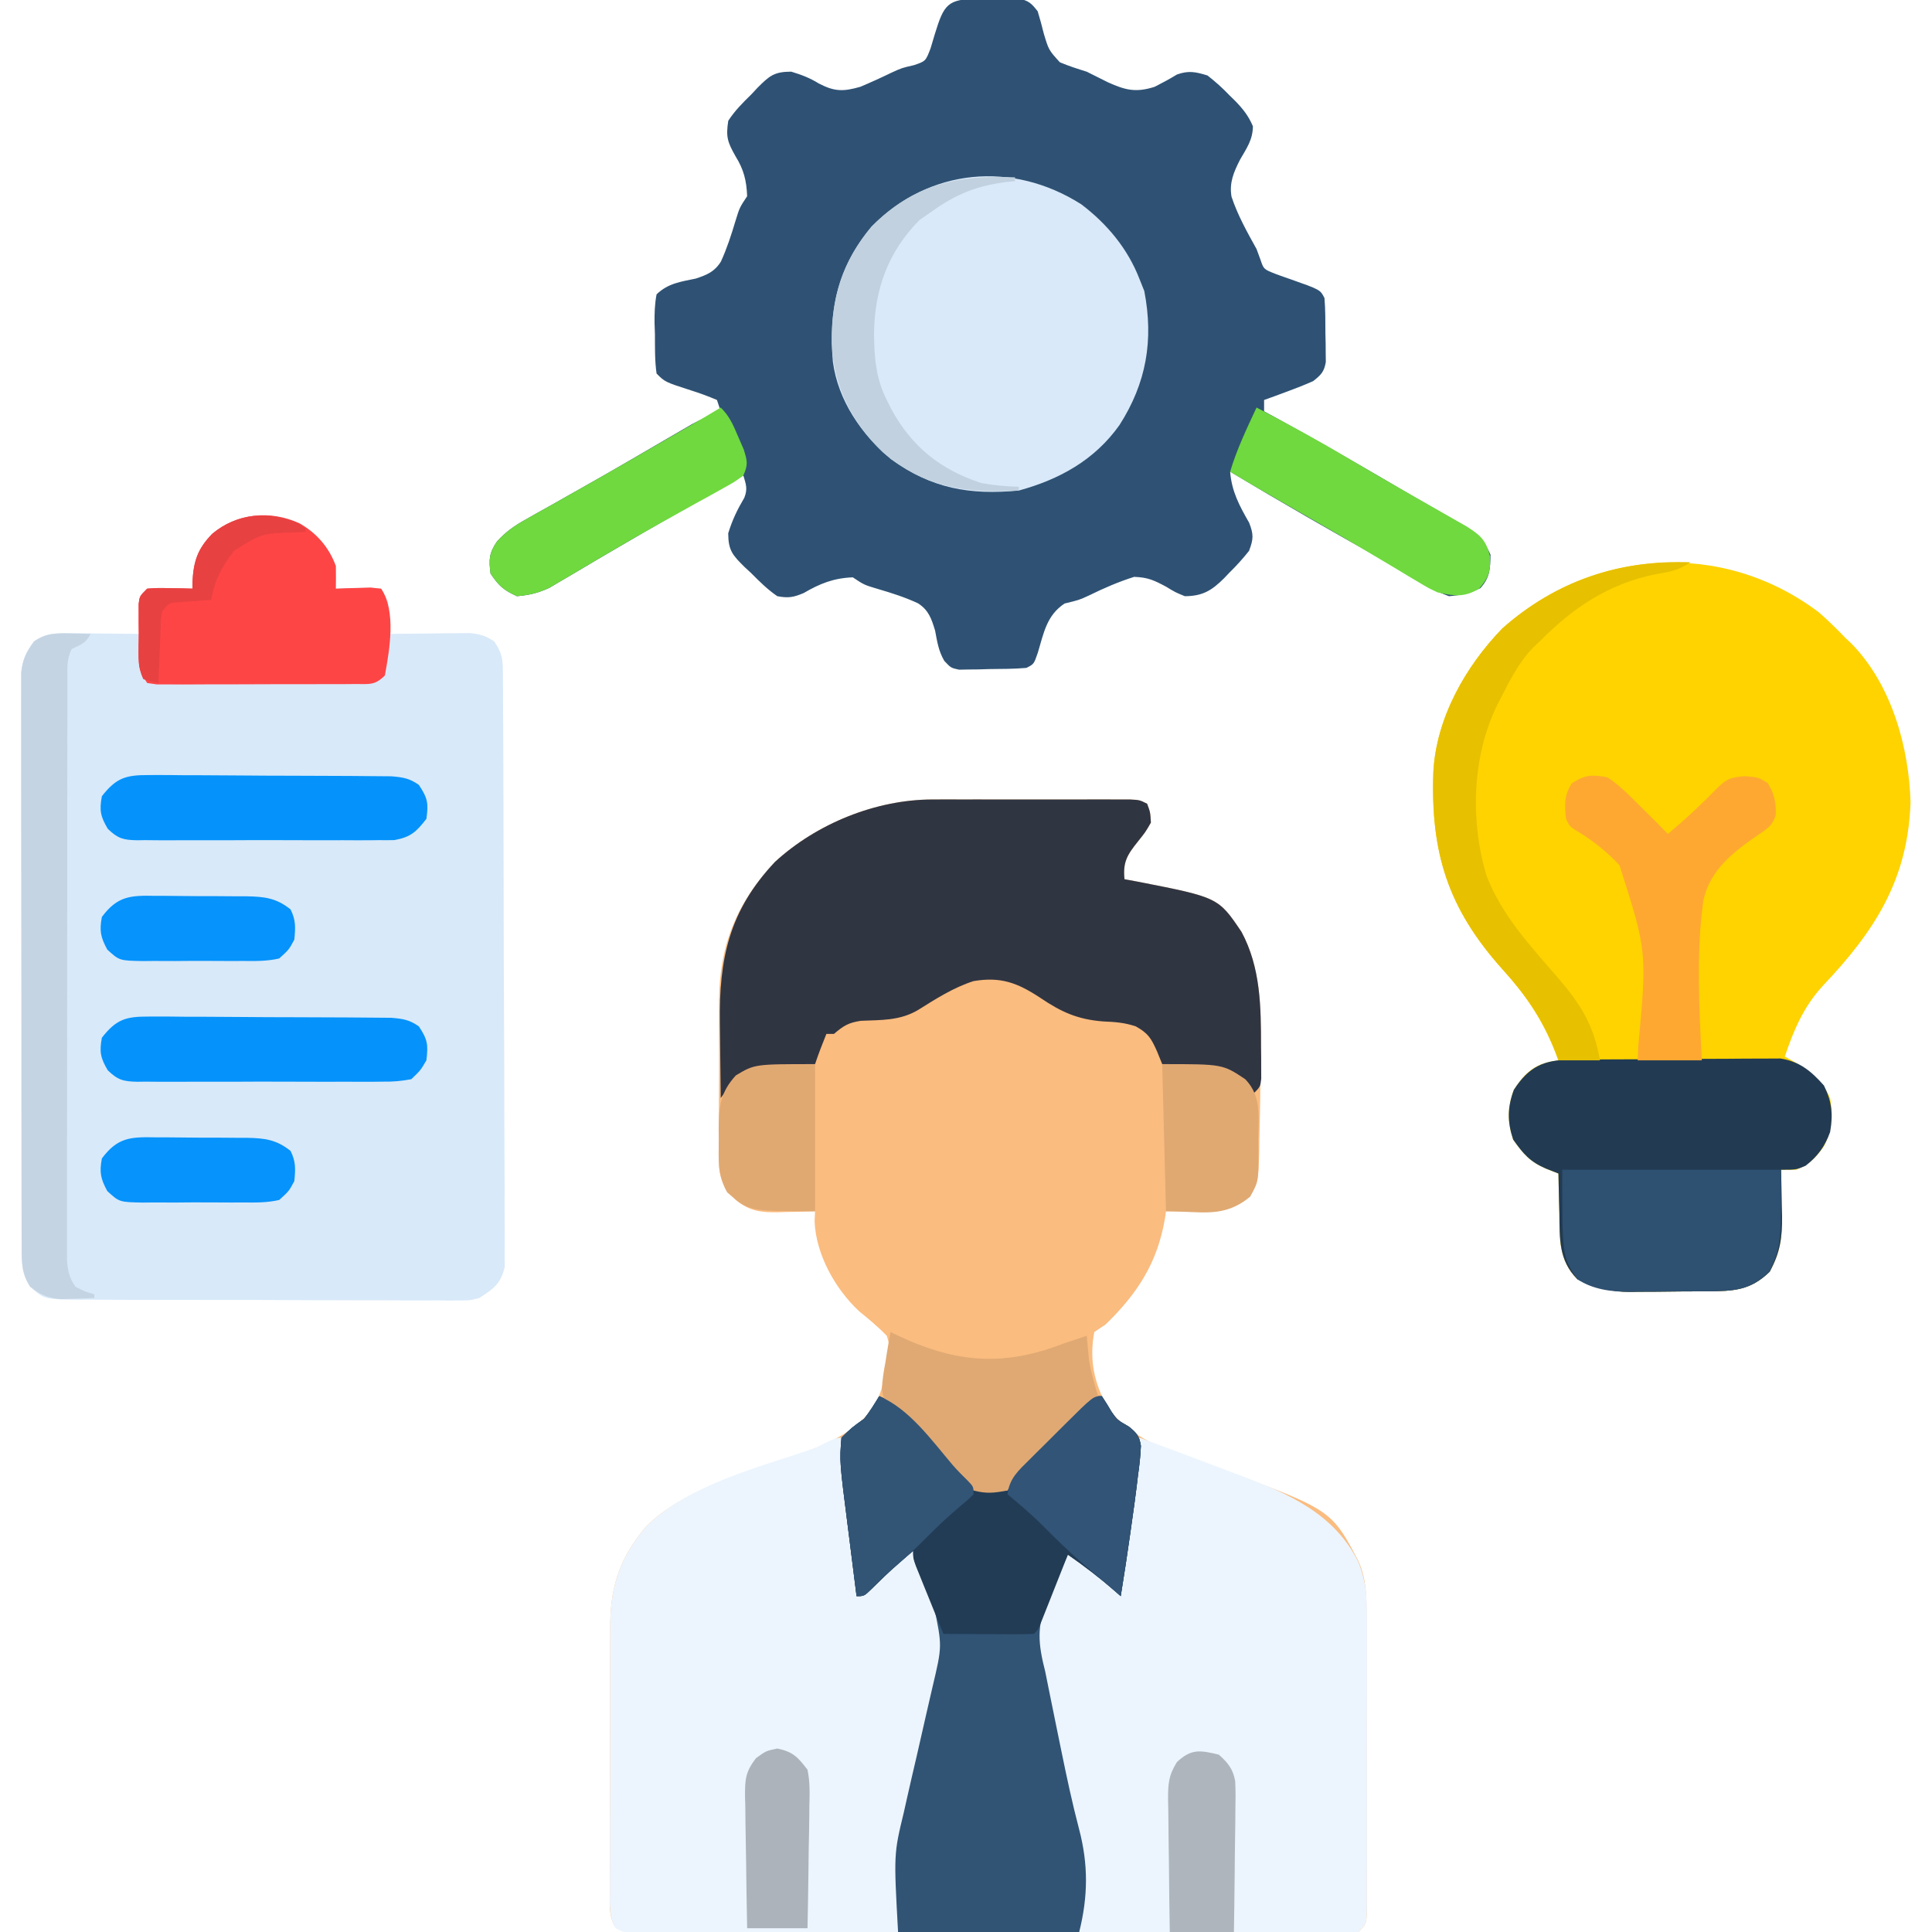 <?xml version="1.0" encoding="UTF-8"?>
<svg version="1.1" xmlns="http://www.w3.org/2000/svg" width="512" height="512">
<path d="M0 0 C1.214 -0.003 2.429 -0.006 3.68 -0.01 C5.633 -0.007 5.633 -0.007 7.626 -0.003 C8.982 -0.004 10.338 -0.005 11.693 -0.006 C14.527 -0.008 17.36 -0.006 20.194 -0.001 C23.829 0.005 27.464 0.001 31.099 -0.005 C33.895 -0.008 36.691 -0.007 39.486 -0.004 C41.479 -0.003 43.473 -0.006 45.466 -0.01 C46.671 -0.006 47.876 -0.003 49.117 0 C50.181 0.001 51.245 0.002 52.342 0.002 C54.865 0.129 54.865 0.129 56.865 1.129 C57.704 3.379 57.704 3.379 57.865 6.129 C56.431 8.629 56.431 8.629 54.427 11.129 C51.608 14.66 50.399 16.56 50.865 21.129 C52.048 21.349 53.231 21.568 54.45 21.793 C75.717 25.96 75.717 25.96 81.865 35.067 C86.729 44.094 87.045 53.988 86.99 64.004 C86.985 64.938 86.98 65.872 86.975 66.834 C86.949 69.933 86.908 73.031 86.865 76.129 C86.852 77.277 86.839 78.425 86.826 79.607 C86.779 83.136 86.701 86.664 86.615 90.192 C86.6 91.304 86.586 92.415 86.572 93.561 C86.333 101.287 86.333 101.287 84.13 105.25 C79.364 109.203 75.073 109.404 69.052 109.254 C68.359 109.245 67.666 109.236 66.952 109.227 C65.256 109.204 63.56 109.168 61.865 109.129 C61.778 109.735 61.692 110.341 61.603 110.965 C59.631 122.721 54.366 130.85 45.865 139.129 C44.875 139.789 43.885 140.449 42.865 141.129 C41.496 148.335 42.778 154.721 46.396 161.012 C53.078 170.644 66.283 173.756 76.802 177.567 C105.763 188.292 105.763 188.292 112.954 202.016 C115.051 206.884 115.013 211.579 115.01 216.813 C115.013 217.689 115.016 218.564 115.02 219.466 C115.029 222.356 115.031 225.247 115.032 228.137 C115.036 230.145 115.039 232.152 115.043 234.159 C115.049 238.364 115.05 242.569 115.05 246.773 C115.05 252.172 115.063 257.57 115.081 262.969 C115.092 267.112 115.094 271.256 115.093 275.399 C115.094 277.39 115.099 279.381 115.107 281.373 C115.116 284.15 115.113 286.927 115.107 289.704 C115.113 290.532 115.119 291.36 115.124 292.213 C115.093 297.901 115.093 297.901 112.865 300.129 C110.288 300.329 107.819 300.403 105.241 300.39 C104.445 300.394 103.649 300.398 102.829 300.402 C100.148 300.412 97.466 300.408 94.785 300.404 C92.868 300.408 90.951 300.414 89.035 300.42 C83.818 300.433 78.601 300.434 73.384 300.431 C69.035 300.43 64.686 300.435 60.337 300.44 C50.08 300.451 39.823 300.451 29.565 300.445 C18.97 300.439 8.375 300.451 -2.22 300.473 C-11.304 300.49 -20.389 300.496 -29.473 300.493 C-34.904 300.491 -40.335 300.494 -45.766 300.508 C-50.872 300.52 -55.978 300.518 -61.084 300.505 C-62.962 300.503 -64.839 300.506 -66.717 300.514 C-69.273 300.524 -71.829 300.516 -74.385 300.504 C-75.134 300.511 -75.883 300.518 -76.654 300.526 C-79.566 300.495 -81.631 300.464 -84.097 298.826 C-85.915 295.857 -85.541 292.506 -85.508 289.129 C-85.511 288.314 -85.515 287.499 -85.519 286.659 C-85.527 283.959 -85.513 281.259 -85.499 278.559 C-85.498 276.679 -85.499 274.799 -85.5 272.919 C-85.5 268.973 -85.49 265.028 -85.472 261.082 C-85.449 256.041 -85.448 251.001 -85.455 245.961 C-85.459 242.075 -85.452 238.188 -85.442 234.302 C-85.438 232.445 -85.437 230.588 -85.439 228.731 C-85.439 226.123 -85.426 223.515 -85.41 220.906 C-85.413 220.149 -85.415 219.391 -85.418 218.61 C-85.314 208.058 -82.627 200.534 -75.749 192.512 C-65.949 182.996 -50.694 178.643 -38.093 174.45 C-29.45 171.506 -20.063 168.07 -15.03 159.977 C-13.471 156.756 -12.671 153.656 -12.135 150.129 C-11.905 149.155 -11.905 149.155 -11.671 148.161 C-11.328 145.796 -11.352 144.402 -12.135 142.129 C-14.419 139.738 -16.893 137.719 -19.452 135.625 C-25.797 129.724 -30.936 120.523 -31.26 111.754 C-31.219 110.888 -31.178 110.022 -31.135 109.129 C-32.232 109.164 -33.329 109.199 -34.46 109.235 C-35.914 109.263 -37.369 109.29 -38.823 109.317 C-39.544 109.342 -40.265 109.367 -41.009 109.393 C-45.636 109.456 -48.513 109.054 -52.135 106.129 C-55.521 102.509 -56.636 100.35 -56.637 95.396 C-56.647 94.268 -56.656 93.139 -56.666 91.976 C-56.654 90.765 -56.643 89.553 -56.632 88.305 C-56.633 87.049 -56.635 85.792 -56.636 84.497 C-56.634 81.838 -56.625 79.18 -56.602 76.521 C-56.574 73.14 -56.576 69.76 -56.589 66.378 C-56.598 63.125 -56.583 59.871 -56.569 56.618 C-56.572 55.416 -56.575 54.215 -56.578 52.977 C-56.416 38.405 -51.768 27.179 -41.768 16.551 C-30.745 6.411 -15.024 0.011 0 0 Z " fill="#FABC7F" transform="translate(247.135,211.871)"/>
<path d="M0 0 C4.552 2.597 7.825 6.363 9.625 11.312 C9.655 13.312 9.658 15.313 9.625 17.312 C10.468 17.278 11.311 17.243 12.18 17.207 C13.275 17.18 14.371 17.153 15.5 17.125 C17.136 17.073 17.136 17.073 18.805 17.02 C19.735 17.116 20.666 17.213 21.625 17.312 C23.761 20.516 23.856 21.332 23.75 25 C23.732 25.808 23.714 26.616 23.695 27.449 C23.672 28.064 23.649 28.679 23.625 29.312 C24.684 29.297 24.684 29.297 25.765 29.281 C28.968 29.239 32.171 29.213 35.375 29.188 C36.486 29.171 37.597 29.154 38.742 29.137 C40.347 29.127 40.347 29.127 41.984 29.117 C42.969 29.107 43.953 29.096 44.968 29.085 C47.749 29.323 49.31 29.777 51.625 31.312 C54.042 34.938 53.885 36.624 53.906 40.942 C53.912 41.619 53.918 42.295 53.924 42.993 C53.941 45.266 53.944 47.539 53.947 49.812 C53.957 51.44 53.967 53.068 53.977 54.695 C54.004 59.121 54.016 63.547 54.025 67.972 C54.031 70.736 54.039 73.501 54.048 76.265 C54.076 84.911 54.095 93.557 54.103 102.203 C54.112 112.188 54.147 122.173 54.205 132.158 C54.248 139.873 54.268 147.589 54.271 155.305 C54.273 159.914 54.285 164.523 54.321 169.133 C54.353 173.469 54.358 177.803 54.34 182.139 C54.339 183.73 54.347 185.322 54.367 186.913 C54.393 189.086 54.381 191.256 54.36 193.429 C54.363 194.645 54.366 195.861 54.369 197.113 C53.337 201.549 51.39 202.883 47.625 205.312 C45.12 205.936 45.12 205.936 42.609 205.934 C41.649 205.945 40.689 205.956 39.699 205.968 C38.145 205.948 38.145 205.948 36.558 205.928 C34.901 205.936 34.901 205.936 33.211 205.945 C29.566 205.956 25.922 205.932 22.277 205.906 C19.742 205.905 17.207 205.905 14.671 205.906 C9.361 205.905 4.051 205.887 -1.259 205.854 C-7.392 205.818 -13.524 205.809 -19.657 205.816 C-25.566 205.822 -31.476 205.811 -37.385 205.792 C-39.896 205.785 -42.407 205.782 -44.917 205.783 C-48.424 205.781 -51.931 205.759 -55.438 205.732 C-56.476 205.735 -57.515 205.738 -58.585 205.741 C-67.634 205.634 -67.634 205.634 -71.375 202.312 C-73.65 198.822 -73.629 195.822 -73.636 191.715 C-73.64 191.054 -73.643 190.392 -73.647 189.711 C-73.658 187.496 -73.654 185.281 -73.65 183.067 C-73.654 181.478 -73.659 179.89 -73.665 178.301 C-73.679 173.987 -73.679 169.673 -73.677 165.359 C-73.676 161.758 -73.68 158.157 -73.685 154.556 C-73.696 146.061 -73.697 137.566 -73.691 129.072 C-73.685 120.307 -73.697 111.542 -73.718 102.777 C-73.736 95.253 -73.742 87.728 -73.739 80.204 C-73.737 75.709 -73.739 71.215 -73.753 66.721 C-73.766 62.494 -73.764 58.268 -73.751 54.042 C-73.749 52.491 -73.751 50.94 -73.76 49.39 C-73.77 47.272 -73.762 45.155 -73.749 43.037 C-73.749 41.852 -73.75 40.667 -73.75 39.447 C-73.335 35.979 -72.432 34.105 -70.375 31.312 C-67.237 29.089 -64.514 29.077 -60.734 29.117 C-59.664 29.124 -58.595 29.13 -57.492 29.137 C-56.381 29.153 -55.27 29.17 -54.125 29.188 C-52.998 29.197 -51.872 29.206 -50.711 29.215 C-47.932 29.238 -45.154 29.271 -42.375 29.312 C-42.398 28.614 -42.421 27.915 -42.445 27.195 C-42.463 26.285 -42.481 25.375 -42.5 24.438 C-42.523 23.533 -42.546 22.628 -42.57 21.695 C-42.375 19.312 -42.375 19.312 -40.375 17.312 C-37.555 17.117 -37.555 17.117 -34.25 17.188 C-33.154 17.206 -32.059 17.224 -30.93 17.242 C-30.087 17.265 -29.244 17.289 -28.375 17.312 C-28.372 16.744 -28.37 16.176 -28.367 15.59 C-28.09 10.057 -27.006 6.742 -23.102 2.754 C-16.517 -2.743 -7.704 -3.529 0 0 Z " fill="#D8E9F9" transform="translate(79.375,138.688)"/>
<path d="M0 0 C1.385 0.005 1.385 0.005 2.799 0.01 C3.719 -0.006 4.638 -0.022 5.586 -0.039 C6.911 -0.04 6.911 -0.04 8.264 -0.041 C9.073 -0.044 9.883 -0.047 10.717 -0.05 C13.381 0.412 14.233 1.199 15.861 3.322 C16.463 5.284 16.999 7.267 17.486 9.26 C18.789 13.585 18.789 13.585 21.732 16.822 C24.074 17.824 26.432 18.561 28.861 19.322 C30.743 20.246 32.618 21.184 34.486 22.135 C39.099 24.213 41.892 24.916 46.861 23.322 C48.879 22.298 50.842 21.247 52.771 20.064 C55.885 18.959 57.711 19.367 60.861 20.322 C63.03 22.03 64.795 23.599 66.674 25.572 C67.408 26.29 67.408 26.29 68.156 27.021 C70.224 29.132 71.749 31.056 72.896 33.787 C72.847 37.388 71.272 39.533 69.486 42.635 C67.818 45.925 66.588 48.733 67.228 52.453 C68.86 57.367 71.359 61.807 73.861 66.322 C74.383 67.74 74.383 67.74 74.916 69.186 C75.753 71.679 75.753 71.679 78.986 72.947 C80.271 73.425 81.563 73.882 82.861 74.322 C90.754 77.107 90.754 77.107 91.861 79.322 C92.124 82.462 92.093 85.61 92.111 88.76 C92.142 90.068 92.142 90.068 92.174 91.402 C92.182 92.66 92.182 92.66 92.189 93.943 C92.199 94.711 92.208 95.478 92.218 96.269 C91.764 98.885 90.929 99.702 88.861 101.322 C86.664 102.294 84.43 103.183 82.174 104.01 C80.405 104.665 80.405 104.665 78.6 105.334 C77.696 105.66 76.792 105.986 75.861 106.322 C75.861 107.312 75.861 108.302 75.861 109.322 C76.882 109.882 77.903 110.441 78.955 111.018 C91.121 117.714 103.132 124.66 115.099 131.705 C117.596 133.167 120.104 134.608 122.619 136.041 C123.971 136.822 125.322 137.603 126.674 138.385 C127.815 139.036 128.955 139.687 130.131 140.357 C133.057 142.463 134.397 144.048 135.861 147.322 C135.797 151.074 135.725 153.362 133.174 156.197 C130.32 157.585 128.028 158.051 124.861 158.322 C122.295 157.345 122.295 157.345 119.744 155.807 C118.791 155.248 117.837 154.689 116.854 154.113 C115.867 153.522 114.879 152.931 113.861 152.322 C111.883 151.217 109.901 150.118 107.916 149.025 C94.109 141.321 80.412 133.468 66.861 125.322 C67.278 130.595 69.324 134.353 71.9 138.857 C73.114 141.97 73.051 143.202 71.861 146.322 C70.181 148.418 68.577 150.211 66.674 152.072 C66.204 152.566 65.734 153.06 65.25 153.568 C61.959 156.846 59.532 158.297 54.861 158.322 C52.334 157.291 52.334 157.291 49.924 155.822 C46.705 154.108 45.125 153.332 41.424 153.197 C37.267 154.51 33.42 156.177 29.51 158.1 C26.861 159.322 26.861 159.322 22.986 160.26 C18.251 163.385 17.473 168.031 15.904 173.268 C14.861 176.322 14.861 176.322 12.861 177.322 C9.555 177.613 6.241 177.6 2.924 177.635 C2.004 177.664 1.084 177.693 0.137 177.723 C-1.189 177.735 -1.189 177.735 -2.541 177.748 C-3.755 177.77 -3.755 177.77 -4.994 177.792 C-7.139 177.322 -7.139 177.322 -8.888 175.471 C-10.423 172.833 -10.759 170.439 -11.326 167.447 C-12.288 164.293 -13.003 162.063 -15.837 160.215 C-19.287 158.604 -22.837 157.475 -26.486 156.408 C-30.139 155.322 -30.139 155.322 -33.139 153.322 C-38.233 153.522 -41.833 154.968 -46.146 157.482 C-48.859 158.626 -50.206 158.868 -53.139 158.322 C-55.708 156.57 -57.83 154.465 -60.014 152.26 C-60.62 151.698 -61.225 151.137 -61.85 150.559 C-64.986 147.44 -66.135 146.223 -66.154 141.65 C-65.082 138.137 -63.734 135.354 -61.881 132.217 C-60.953 129.848 -61.444 128.714 -62.139 126.322 C-65.634 128.316 -69.128 130.31 -72.622 132.305 C-74.517 133.387 -76.413 134.467 -78.309 135.547 C-84.755 139.223 -91.183 142.923 -97.576 146.689 C-98.755 147.381 -99.934 148.072 -101.114 148.763 C-103.342 150.072 -105.566 151.387 -107.785 152.711 C-108.796 153.303 -109.808 153.896 -110.85 154.506 C-111.729 155.027 -112.609 155.549 -113.515 156.086 C-116.446 157.467 -118.916 158.043 -122.139 158.322 C-125.668 156.718 -126.966 155.581 -129.139 152.322 C-129.619 148.64 -129.553 146.929 -127.438 143.83 C-125.075 141.253 -123.011 139.785 -119.975 138.08 C-118.433 137.204 -118.433 137.204 -116.86 136.309 C-115.756 135.695 -114.651 135.08 -113.514 134.447 C-111.772 133.462 -110.031 132.477 -108.29 131.491 C-107.085 130.809 -105.879 130.129 -104.673 129.45 C-100.367 127.026 -96.085 124.563 -91.814 122.076 C-91.225 121.733 -90.635 121.39 -90.027 121.036 C-87.185 119.384 -84.344 117.728 -81.505 116.071 C-80.481 115.477 -79.456 114.883 -78.4 114.271 C-77.054 113.488 -77.054 113.488 -75.68 112.688 C-73.217 111.364 -70.755 110.305 -68.139 109.322 C-68.469 108.332 -68.799 107.342 -69.139 106.322 C-71.463 105.332 -73.677 104.513 -76.076 103.76 C-82.898 101.563 -82.898 101.563 -85.139 99.322 C-85.641 95.865 -85.555 92.374 -85.576 88.885 C-85.609 87.917 -85.642 86.95 -85.676 85.953 C-85.696 83.318 -85.641 80.909 -85.139 78.322 C-82.039 75.366 -78.798 75.001 -74.701 74.135 C-71.734 73.135 -69.77 72.338 -68.083 69.624 C-66.501 66.165 -65.351 62.613 -64.26 58.975 C-63.139 55.322 -63.139 55.322 -61.139 52.322 C-61.298 48.188 -62.04 45.229 -64.201 41.76 C-66.356 37.936 -66.804 36.607 -66.139 32.322 C-64.427 29.683 -62.321 27.575 -60.076 25.385 C-59.515 24.783 -58.953 24.182 -58.375 23.562 C-55.247 20.442 -54.021 19.325 -49.455 19.311 C-46.703 20.15 -44.566 20.951 -42.139 22.447 C-38.025 24.595 -35.709 24.639 -31.139 23.322 C-28.347 22.147 -25.609 20.901 -22.885 19.576 C-20.139 18.322 -20.139 18.322 -16.971 17.6 C-13.83 16.54 -13.83 16.54 -12.529 13.135 C-11.965 11.248 -11.965 11.248 -11.389 9.322 C-8.979 1.484 -8.023 0.064 0 0 Z " fill="#2F5274" transform="translate(259.139,-0.322)"/>
<path d="M0 0 C2.449 2.148 4.73 4.369 6.98 6.723 C7.527 7.238 8.074 7.754 8.637 8.285 C19.247 19.122 23.892 35.683 24.293 50.41 C23.564 70.945 14.795 84.465 1.105 98.91 C-4.005 104.442 -6.661 110.648 -9.02 117.723 C-8.223 118.16 -8.223 118.16 -7.41 118.605 C-2.702 121.338 0.628 123.627 2.98 128.723 C3.8 133.39 3.485 137.366 1.293 141.598 C-1.009 144.708 -2.487 146.221 -6.02 147.723 C-7.34 147.723 -8.66 147.723 -10.02 147.723 C-10.004 148.292 -9.988 148.861 -9.972 149.448 C-9.909 152.06 -9.87 154.672 -9.832 157.285 C-9.807 158.18 -9.782 159.076 -9.756 159.998 C-9.693 165.721 -10.257 169.677 -13.02 174.723 C-18.172 179.743 -22.635 179.884 -29.566 179.926 C-30.661 179.934 -30.661 179.934 -31.779 179.943 C-33.322 179.952 -34.865 179.959 -36.408 179.963 C-38.748 179.973 -41.086 180.004 -43.426 180.035 C-44.931 180.042 -46.436 180.047 -47.941 180.051 C-48.631 180.063 -49.321 180.075 -50.032 180.088 C-55.369 180.064 -59.213 178.876 -64.02 176.723 C-68.998 171.696 -68.675 166.031 -68.77 159.348 C-68.799 158.325 -68.829 157.303 -68.859 156.25 C-68.93 153.741 -68.983 151.233 -69.02 148.723 C-70.115 148.29 -71.211 147.856 -72.34 147.41 C-76.604 145.58 -78.34 143.505 -81.02 139.723 C-82.588 135.017 -82.568 131.196 -80.832 126.535 C-78.325 122.645 -75.95 120.161 -71.355 119.117 C-70.585 118.987 -69.814 118.857 -69.02 118.723 C-72.571 109.05 -77.027 102.131 -83.891 94.547 C-98.316 78.453 -102.955 63.665 -102.159 42.141 C-101.339 27.899 -93.649 14.325 -83.852 4.227 C-59.981 -16.879 -25.742 -19.415 0 0 Z " fill="#FED300" transform="translate(482.02,162.277)"/>
<path d="M0 0 C0.579 4.212 1.148 8.426 1.709 12.64 C1.9 14.069 2.094 15.498 2.291 16.926 C3.443 25.307 4.325 33.517 4 42 C9.597 37.202 9.597 37.202 14.875 32.062 C17 30 17 30 19 30 C20.358 32.99 21.681 35.993 23 39 C23.382 39.839 23.763 40.678 24.156 41.543 C24.517 42.374 24.878 43.206 25.25 44.062 C25.753 45.194 25.753 45.194 26.266 46.348 C28.431 54.167 26.163 61.718 24.375 69.398 C23.828 71.842 23.281 74.286 22.734 76.73 C21.873 80.541 21.006 84.349 20.127 88.156 C19.276 91.858 18.449 95.565 17.625 99.273 C17.231 100.934 17.231 100.934 16.83 102.628 C14.74 112.142 14.741 121.318 15 131 C5.534 131.069 -3.932 131.123 -13.399 131.155 C-17.794 131.171 -22.189 131.192 -26.585 131.226 C-30.825 131.259 -35.065 131.277 -39.306 131.285 C-40.925 131.29 -42.544 131.301 -44.164 131.317 C-46.429 131.339 -48.693 131.342 -50.958 131.341 C-52.248 131.347 -53.539 131.354 -54.868 131.361 C-58 131 -58 131 -59.917 129.979 C-61.656 126.802 -61.407 123.529 -61.372 120 C-61.376 119.184 -61.38 118.369 -61.383 117.53 C-61.391 114.829 -61.378 112.13 -61.363 109.43 C-61.363 107.55 -61.363 105.67 -61.365 103.79 C-61.365 99.844 -61.354 95.898 -61.336 91.952 C-61.314 86.912 -61.313 81.872 -61.32 76.832 C-61.323 72.945 -61.316 69.059 -61.307 65.173 C-61.303 63.316 -61.302 61.459 -61.303 59.602 C-61.304 56.993 -61.291 54.385 -61.275 51.777 C-61.277 51.019 -61.28 50.261 -61.282 49.481 C-61.179 38.929 -58.492 31.405 -51.613 23.383 C-40.275 12.372 -21.981 7.872 -7.495 2.926 C-5.211 2.078 -2.421 0 0 0 Z " fill="#ECF5FE" transform="translate(223,381)"/>
<path d="M0 0 C6.973 2.579 13.936 5.184 20.888 7.82 C22.8 8.545 24.713 9.267 26.628 9.984 C39.384 14.79 51.636 20.095 58 33 C60.078 38.096 60.286 42.502 60.259 47.911 C60.262 48.787 60.266 49.662 60.269 50.564 C60.278 53.444 60.272 56.323 60.266 59.203 C60.267 61.208 60.269 63.212 60.271 65.216 C60.274 69.409 60.27 73.602 60.261 77.795 C60.249 83.178 60.256 88.56 60.268 93.943 C60.275 98.078 60.273 102.213 60.268 106.347 C60.266 108.333 60.268 110.319 60.273 112.304 C60.278 115.072 60.27 117.839 60.259 120.606 C60.263 121.431 60.267 122.256 60.271 123.106 C60.229 128.771 60.229 128.771 58 131 C54.95 131.241 54.95 131.241 50.98 131.227 C50.258 131.227 49.536 131.228 48.792 131.228 C46.4 131.227 44.009 131.211 41.617 131.195 C39.961 131.192 38.305 131.189 36.648 131.187 C32.285 131.179 27.922 131.159 23.559 131.137 C19.108 131.117 14.658 131.108 10.207 131.098 C1.471 131.076 -7.264 131.042 -16 131 C-15.87 129.182 -15.87 129.182 -15.738 127.328 C-15.633 125.709 -15.528 124.091 -15.424 122.472 C-15.366 121.677 -15.308 120.882 -15.248 120.062 C-14.765 112.31 -16.095 105.647 -18.062 98.125 C-18.386 96.805 -18.706 95.485 -19.023 94.164 C-19.675 91.458 -20.338 88.754 -21.008 86.052 C-22.615 79.538 -24.064 72.991 -25.5 66.438 C-25.767 65.273 -26.034 64.108 -26.309 62.909 C-26.547 61.824 -26.786 60.739 -27.031 59.621 C-27.243 58.677 -27.455 57.732 -27.674 56.76 C-28.229 52.061 -27.195 48.006 -25.371 43.695 C-25.058 42.948 -24.746 42.2 -24.424 41.43 C-24.098 40.669 -23.773 39.909 -23.438 39.125 C-23.108 38.341 -22.779 37.557 -22.439 36.75 C-21.632 34.831 -20.817 32.915 -20 31 C-15.844 31 -14.159 33.282 -11.312 36 C-10.546 36.715 -10.546 36.715 -9.764 37.445 C-8.503 38.624 -7.251 39.811 -6 41 C-2.949 20.507 -2.949 20.507 0 0 Z " fill="#ECF5FE" transform="translate(302,381)"/>
<path d="M0 0 C1.214 -0.003 2.429 -0.006 3.68 -0.01 C5.633 -0.007 5.633 -0.007 7.626 -0.003 C8.982 -0.004 10.338 -0.005 11.693 -0.006 C14.527 -0.008 17.36 -0.006 20.194 -0.001 C23.829 0.005 27.464 0.001 31.099 -0.005 C33.895 -0.008 36.691 -0.007 39.486 -0.004 C41.479 -0.003 43.473 -0.006 45.466 -0.01 C46.671 -0.006 47.876 -0.003 49.117 0 C50.181 0.001 51.245 0.002 52.342 0.002 C54.865 0.129 54.865 0.129 56.865 1.129 C57.704 3.379 57.704 3.379 57.865 6.129 C56.431 8.629 56.431 8.629 54.427 11.129 C51.608 14.66 50.399 16.56 50.865 21.129 C52.048 21.349 53.231 21.568 54.45 21.793 C75.717 25.96 75.717 25.96 81.865 35.067 C86.976 44.552 87.045 54.999 87.052 65.504 C87.064 66.501 87.076 67.497 87.089 68.524 C87.091 69.474 87.093 70.424 87.095 71.403 C87.099 72.263 87.103 73.123 87.107 74.01 C86.865 76.129 86.865 76.129 84.865 78.129 C84.287 77.346 83.71 76.562 83.115 75.754 C79.847 71.943 78.018 71.252 72.974 70.715 C71.521 70.636 70.068 70.566 68.615 70.504 C67.869 70.466 67.124 70.427 66.357 70.387 C64.526 70.293 62.695 70.21 60.865 70.129 C60.411 69.013 59.957 67.897 59.49 66.747 C57.902 63.213 57.148 61.976 53.865 60.129 C50.787 59.104 48.404 58.961 45.177 58.817 C38.385 58.279 34.077 56.305 28.505 52.532 C22.485 48.577 18.083 46.916 10.865 48.129 C5.486 49.858 0.87 52.847 -3.901 55.825 C-8.736 58.648 -13.543 58.417 -19.007 58.653 C-22.338 59.16 -23.623 59.989 -26.135 62.129 C-26.795 62.129 -27.455 62.129 -28.135 62.129 C-29.211 64.782 -30.23 67.413 -31.135 70.129 C-32.221 70.155 -33.306 70.181 -34.425 70.208 C-35.87 70.264 -37.315 70.321 -38.76 70.379 C-39.473 70.394 -40.186 70.408 -40.921 70.422 C-46.046 70.657 -49.069 71.767 -53.135 75.129 C-54.16 76.444 -55.165 77.774 -56.135 79.129 C-56.21 74.186 -56.264 69.242 -56.3 64.298 C-56.315 62.62 -56.336 60.942 -56.362 59.265 C-56.622 42.13 -53.886 29.429 -41.768 16.551 C-30.745 6.411 -15.024 0.011 0 0 Z " fill="#303542" transform="translate(247.135,211.871)"/>
<path d="M0 0 C7.316 3.061 12.771 10.51 17.875 16.375 C18.432 17.013 18.989 17.651 19.562 18.309 C20.705 19.653 21.799 21.039 22.875 22.438 C26.226 24.902 29.932 24.826 34 25 C34.233 24.443 34.465 23.886 34.705 23.312 C36.336 20.401 38.362 18.378 40.719 16.016 C42.117 14.614 42.117 14.614 43.543 13.184 C44.028 12.703 44.513 12.222 45.013 11.726 C46.502 10.248 47.98 8.759 49.457 7.27 C50.389 6.34 51.321 5.411 52.281 4.453 C53.138 3.599 53.994 2.744 54.877 1.864 C57 0 57 0 59 0 C59.899 1.381 60.795 2.767 61.609 4.199 C63.069 6.292 63.069 6.292 66.168 8.078 C68.209 9.743 68.921 10.511 69.347 13.14 C69.245 15.821 68.946 18.407 68.562 21.062 C68.449 22.022 68.336 22.981 68.219 23.969 C67.851 26.986 67.433 29.992 67 33 C66.863 33.984 66.726 34.969 66.584 35.983 C65.787 41.666 64.922 47.335 64 53 C63.576 52.625 63.152 52.25 62.715 51.863 C58.635 48.303 54.449 45.087 50 42 C48.578 45.085 47.222 48.194 45.875 51.312 C45.477 52.174 45.078 53.036 44.668 53.924 C41.646 61.055 42.123 65.627 44 73 C44.396 74.938 44.791 76.875 45.172 78.816 C45.736 81.677 46.327 84.534 46.915 87.391 C47.383 89.664 47.847 91.938 48.311 94.212 C49.722 101.094 51.181 107.943 52.97 114.739 C55.442 124.126 55.352 132.591 53 142 C37.16 142 21.32 142 5 142 C3.852 121.338 3.852 121.338 6.527 110.273 C6.795 109.075 7.063 107.876 7.339 106.642 C8.183 102.88 9.058 99.128 9.938 95.375 C10.808 91.585 11.671 87.795 12.526 84.001 C13.055 81.659 13.594 79.32 14.145 76.983 C16.703 66.202 16.703 66.202 14.469 55.57 C14.153 54.838 13.837 54.106 13.512 53.352 C13.178 52.617 12.844 51.882 12.5 51.125 C9 43.179 9 43.179 9 41 C3.4 45.795 3.4 45.795 -1.875 50.938 C-4 53 -4 53 -6 53 C-6.577 48.466 -7.146 43.931 -7.709 39.395 C-7.901 37.856 -8.095 36.317 -8.291 34.778 C-10.518 17.278 -10.518 17.278 -10 11 C-7.25 8.312 -7.25 8.312 -4 6 C-2.48 4.075 -1.273 2.105 0 0 Z " fill="#315475" transform="translate(233,370)"/>
<path d="M0 0 C6.867 5.208 12.358 11.799 15.457 19.863 C15.87 20.895 16.282 21.926 16.707 22.988 C19.235 36.049 17.243 47.423 10.105 58.547 C3.561 67.744 -5.695 72.891 -16.543 75.863 C-29.504 77.102 -39.654 75.346 -50.418 67.551 C-58.273 60.943 -64.464 52.037 -65.834 41.659 C-66.952 27.959 -64.569 16.651 -55.547 5.895 C-40.24 -9.622 -18.245 -11.579 0 0 Z " fill="#D9E9F9" transform="translate(286.543,54.137)"/>
<path d="M0 0 C1.923 -0.019 1.923 -0.019 3.884 -0.039 C5.291 -0.047 6.698 -0.055 8.104 -0.061 C8.812 -0.065 9.52 -0.069 10.249 -0.074 C13.997 -0.094 17.745 -0.109 21.494 -0.118 C25.358 -0.129 29.223 -0.164 33.087 -0.203 C36.064 -0.23 39.041 -0.238 42.018 -0.241 C43.442 -0.246 44.866 -0.258 46.29 -0.276 C48.288 -0.301 50.287 -0.297 52.285 -0.293 C53.421 -0.299 54.556 -0.305 55.726 -0.311 C60.835 0.474 63.916 3.062 67.276 6.865 C69.386 11.165 69.711 14.474 68.901 19.177 C67.532 22.978 65.627 25.615 62.401 28.115 C59.901 29.177 59.901 29.177 55.901 29.177 C55.917 29.746 55.933 30.315 55.949 30.902 C56.012 33.514 56.051 36.127 56.089 38.74 C56.114 39.635 56.139 40.53 56.165 41.452 C56.228 47.175 55.664 51.132 52.901 56.177 C47.748 61.198 43.286 61.338 36.354 61.38 C35.259 61.389 35.259 61.389 34.142 61.397 C32.599 61.407 31.056 61.413 29.513 61.417 C27.173 61.427 24.834 61.458 22.495 61.49 C20.99 61.496 19.485 61.501 17.979 61.505 C17.29 61.517 16.6 61.53 15.889 61.543 C10.552 61.519 6.708 60.33 1.901 58.177 C-3.078 53.15 -2.754 47.486 -2.849 40.802 C-2.878 39.78 -2.908 38.758 -2.938 37.704 C-3.009 35.195 -3.062 32.687 -3.099 30.177 C-4.194 29.744 -5.29 29.311 -6.419 28.865 C-10.683 27.034 -12.419 24.959 -15.099 21.177 C-16.667 16.472 -16.648 12.651 -14.911 7.99 C-10.971 1.876 -6.994 0.061 0 0 Z " fill="#223B53" transform="translate(416.099,280.823)"/>
<path d="M0 0 C7.316 3.061 12.771 10.51 17.875 16.375 C18.432 17.013 18.989 17.651 19.562 18.309 C20.705 19.653 21.799 21.039 22.875 22.438 C26.226 24.902 29.932 24.826 34 25 C34.233 24.443 34.465 23.886 34.705 23.312 C36.336 20.401 38.362 18.378 40.719 16.016 C42.117 14.614 42.117 14.614 43.543 13.184 C44.028 12.703 44.513 12.222 45.013 11.726 C46.502 10.248 47.98 8.759 49.457 7.27 C50.389 6.34 51.321 5.411 52.281 4.453 C53.138 3.599 53.994 2.744 54.877 1.864 C57 0 57 0 59 0 C59.899 1.381 60.795 2.767 61.609 4.199 C63.069 6.292 63.069 6.292 66.168 8.078 C68.209 9.743 68.921 10.511 69.347 13.14 C69.245 15.821 68.946 18.407 68.562 21.062 C68.449 22.022 68.336 22.981 68.219 23.969 C67.851 26.986 67.433 29.992 67 33 C66.863 33.984 66.726 34.969 66.584 35.983 C65.787 41.666 64.922 47.335 64 53 C63.576 52.625 63.152 52.25 62.715 51.863 C58.635 48.303 54.449 45.087 50 42 C49.644 42.901 49.644 42.901 49.281 43.82 C48.211 46.527 47.137 49.232 46.062 51.938 C45.689 52.883 45.316 53.829 44.932 54.803 C44.574 55.702 44.216 56.601 43.848 57.527 C43.518 58.36 43.188 59.193 42.848 60.051 C42 62 42 62 41 63 C39.219 63.087 37.435 63.107 35.652 63.098 C34.573 63.094 33.493 63.091 32.381 63.088 C31.245 63.08 30.108 63.071 28.938 63.062 C27.797 63.058 26.657 63.053 25.482 63.049 C22.655 63.037 19.827 63.021 17 63 C15.661 59.711 14.33 56.418 13 53.125 C12.618 52.188 12.237 51.251 11.844 50.285 C11.483 49.389 11.122 48.493 10.75 47.57 C10.415 46.743 10.08 45.915 9.734 45.063 C9 43 9 43 9 41 C3.4 45.795 3.4 45.795 -1.875 50.938 C-4 53 -4 53 -6 53 C-6.577 48.466 -7.146 43.931 -7.709 39.395 C-7.901 37.856 -8.095 36.317 -8.291 34.778 C-10.518 17.278 -10.518 17.278 -10 11 C-7.25 8.312 -7.25 8.312 -4 6 C-2.48 4.075 -1.273 2.105 0 0 Z " fill="#223C55" transform="translate(233,370)"/>
<path d="M0 0 C4.552 2.597 7.825 6.363 9.625 11.312 C9.655 13.312 9.658 15.313 9.625 17.312 C10.468 17.278 11.311 17.243 12.18 17.207 C13.275 17.18 14.371 17.153 15.5 17.125 C17.136 17.073 17.136 17.073 18.805 17.02 C19.735 17.116 20.666 17.213 21.625 17.312 C25.659 23.364 23.883 33.369 22.625 40.312 C19.939 42.998 18.585 42.571 14.83 42.587 C13.008 42.601 13.008 42.601 11.149 42.616 C9.173 42.615 9.173 42.615 7.156 42.613 C5.796 42.617 4.436 42.622 3.076 42.626 C0.225 42.634 -2.627 42.633 -5.478 42.628 C-9.137 42.622 -12.795 42.639 -16.454 42.663 C-19.263 42.677 -22.071 42.678 -24.88 42.675 C-26.886 42.676 -28.893 42.69 -30.899 42.704 C-32.114 42.697 -33.329 42.691 -34.58 42.685 C-35.653 42.685 -36.726 42.686 -37.832 42.687 C-38.671 42.563 -39.51 42.44 -40.375 42.312 C-42.485 39.148 -42.631 38.339 -42.641 34.715 C-42.643 33.831 -42.646 32.948 -42.648 32.037 C-42.641 31.117 -42.633 30.198 -42.625 29.25 C-42.633 28.326 -42.64 27.403 -42.648 26.451 C-42.646 25.569 -42.643 24.686 -42.641 23.777 C-42.638 22.969 -42.636 22.161 -42.634 21.328 C-42.375 19.312 -42.375 19.312 -40.375 17.312 C-37.555 17.117 -37.555 17.117 -34.25 17.188 C-33.154 17.206 -32.059 17.224 -30.93 17.242 C-30.087 17.265 -29.244 17.289 -28.375 17.312 C-28.372 16.744 -28.37 16.176 -28.367 15.59 C-28.09 10.057 -27.006 6.742 -23.102 2.754 C-16.517 -2.743 -7.704 -3.529 0 0 Z " fill="#FE4545" transform="translate(79.375,138.688)"/>
<path d="M0 0 C0.985 0.018 1.97 0.036 2.984 0.055 C4.106 0.089 4.106 0.089 5.25 0.125 C3.986 2.653 2.722 2.889 0.25 4.125 C-1.169 6.964 -0.879 9.351 -0.884 12.527 C-0.886 13.191 -0.888 13.856 -0.891 14.54 C-0.897 16.777 -0.896 19.014 -0.895 21.251 C-0.898 22.851 -0.902 24.451 -0.905 26.051 C-0.914 30.404 -0.917 34.757 -0.917 39.111 C-0.918 42.741 -0.922 46.372 -0.925 50.003 C-0.934 58.568 -0.936 67.132 -0.935 75.697 C-0.935 84.539 -0.945 93.381 -0.961 102.223 C-0.974 109.808 -0.979 117.393 -0.979 124.978 C-0.979 129.511 -0.981 134.043 -0.992 138.576 C-1.002 142.839 -1.002 147.103 -0.995 151.366 C-0.993 152.931 -0.996 154.497 -1.002 156.063 C-1.01 158.199 -1.005 160.334 -0.997 162.469 C-0.998 164.263 -0.998 164.263 -0.999 166.093 C-0.757 169.042 -0.421 170.707 1.25 173.125 C3.788 174.408 3.788 174.408 6.25 175.125 C6.25 175.455 6.25 175.785 6.25 176.125 C4.355 176.207 2.459 176.264 0.562 176.312 C-0.493 176.347 -1.549 176.382 -2.637 176.418 C-6.191 176.083 -7.947 175.309 -10.75 173.125 C-13.047 169.656 -13.004 166.622 -13.011 162.527 C-13.015 161.866 -13.018 161.205 -13.022 160.523 C-13.033 158.308 -13.029 156.094 -13.025 153.879 C-13.029 152.291 -13.034 150.702 -13.04 149.114 C-13.054 144.8 -13.054 140.486 -13.052 136.172 C-13.051 132.571 -13.055 128.97 -13.06 125.369 C-13.071 116.874 -13.072 108.379 -13.066 99.884 C-13.06 91.119 -13.072 82.354 -13.093 73.59 C-13.111 66.065 -13.117 58.541 -13.114 51.016 C-13.112 46.522 -13.114 42.027 -13.128 37.533 C-13.141 33.307 -13.139 29.081 -13.126 24.854 C-13.124 23.304 -13.126 21.753 -13.135 20.202 C-13.145 18.084 -13.137 15.967 -13.124 13.85 C-13.124 12.665 -13.125 11.48 -13.125 10.259 C-12.71 6.792 -11.806 4.918 -9.75 2.125 C-6.582 -0.136 -3.819 -0.091 0 0 Z " fill="#C5D4E2" transform="translate(18.75,167.875)"/>
<path d="M0 0 C3.01 1.997 5.467 4.438 8 7 C8.754 7.741 9.508 8.482 10.285 9.246 C12.207 11.148 14.111 13.065 16 15 C20.69 11.092 25.051 7.02 29.301 2.637 C31.785 0.244 32.853 0.014 36.375 -0.312 C40 0 40 0 42.438 1.5 C44.207 4.332 44.68 6.57 44.613 9.907 C43.782 12.746 42.52 13.478 40.098 15.137 C33.517 19.66 27.276 24.341 25.44 32.481 C23.453 46.467 24.291 60.936 25 75 C19.39 75 13.78 75 8 75 C8.059 73.726 8.117 72.452 8.178 71.139 C10.483 46.154 10.483 46.154 3.184 23.297 C-0.243 19.633 -4.027 16.631 -8.342 14.073 C-10 13 -10 13 -11 11 C-11.355 7.164 -11.547 4.854 -9.438 1.562 C-5.906 -0.702 -4.139 -0.759 0 0 Z " fill="#FEA831" transform="translate(426,206)"/>
<path d="M0 0 C19.14 0 38.28 0 58 0 C58 20 58 20 55 27 C49.847 32.021 45.384 32.161 38.453 32.203 C37.358 32.212 37.358 32.212 36.241 32.22 C34.698 32.23 33.155 32.236 31.611 32.24 C29.272 32.25 26.933 32.281 24.594 32.312 C23.089 32.319 21.583 32.324 20.078 32.328 C19.388 32.34 18.698 32.353 17.988 32.366 C13.078 32.343 8.152 31.752 4 29 C0 23 0 23 0 0 Z " fill="#2E5071" transform="translate(414,310)"/>
<path d="M0 0 C-3.334 2.222 -5.455 2.531 -9.375 3.188 C-21.84 5.77 -31.146 12.049 -40 21 C-40.55 21.517 -41.101 22.034 -41.668 22.566 C-45.463 26.463 -47.803 31.133 -50.25 35.938 C-50.592 36.606 -50.934 37.274 -51.286 37.963 C-57.934 51.544 -58.394 68.856 -54 83.25 C-49.848 93.74 -42.515 101.605 -35.235 110.009 C-29.131 117.095 -25.604 122.668 -24 132 C-27.63 132 -31.26 132 -35 132 C-35.28 131.238 -35.559 130.476 -35.848 129.691 C-39.247 120.937 -43.621 114.731 -49.871 107.824 C-64.296 91.73 -68.935 76.943 -68.139 55.418 C-67.32 41.176 -59.629 27.602 -49.832 17.504 C-35.562 4.887 -18.961 -0.66 0 0 Z " fill="#E7C000" transform="translate(448,149)"/>
<path d="M0 0 C1.052 0.507 1.052 0.507 2.125 1.023 C16.02 7.556 28.149 9.206 43.062 4.07 C44.517 3.541 44.517 3.541 46 3 C47.999 2.329 49.998 1.661 52 1 C52.049 1.568 52.098 2.137 52.148 2.723 C52.223 3.495 52.298 4.267 52.375 5.062 C52.479 6.194 52.479 6.194 52.586 7.348 C53.103 10.66 54.061 13.785 55 17 C54.308 17.686 53.617 18.373 52.905 19.08 C50.343 21.623 47.785 24.169 45.228 26.717 C44.12 27.82 43.012 28.921 41.902 30.022 C40.309 31.604 38.718 33.188 37.129 34.773 C36.631 35.266 36.133 35.759 35.62 36.267 C32.977 38.881 32.977 38.881 31 42 C27.388 42.651 25.492 42.902 22 42 C17.828 38.771 14.45 34.963 11 31 C10.326 30.241 9.652 29.481 8.957 28.699 C7.868 27.461 6.79 26.213 5.73 24.949 C4.117 23.024 4.117 23.024 2.445 21.748 C-1.84 18.124 -1.84 18.124 -2.295 14.926 C-2.143 12.607 -1.812 10.407 -1.375 8.125 C-1.253 7.341 -1.13 6.558 -1.004 5.75 C-0.699 3.828 -0.354 1.913 0 0 Z " fill="#E0A973" transform="translate(236,353)"/>
<path d="M0 0 C1.089 -0.006 1.089 -0.006 2.199 -0.012 C4.589 -0.019 6.976 0.01 9.365 0.041 C11.03 0.045 12.695 0.047 14.359 0.048 C17.844 0.054 21.328 0.077 24.812 0.112 C29.277 0.158 33.741 0.172 38.205 0.176 C41.641 0.18 45.077 0.196 48.513 0.215 C50.159 0.224 51.805 0.231 53.451 0.235 C55.752 0.244 58.051 0.267 60.352 0.293 C61.66 0.304 62.968 0.314 64.316 0.325 C67.407 0.582 69.098 0.843 71.611 2.599 C73.953 6.112 74.107 7.464 73.611 11.599 C72.06 14.254 72.06 14.254 69.611 16.599 C66.888 17.106 64.782 17.285 62.06 17.246 C60.928 17.259 60.928 17.259 59.773 17.273 C57.281 17.295 54.791 17.28 52.299 17.263 C50.565 17.267 48.832 17.272 47.098 17.278 C43.466 17.285 39.835 17.275 36.204 17.251 C31.549 17.223 26.897 17.239 22.242 17.269 C18.663 17.287 15.084 17.281 11.505 17.268 C9.789 17.265 8.073 17.269 6.357 17.281 C3.958 17.294 1.561 17.274 -0.838 17.246 C-1.901 17.262 -1.901 17.262 -2.986 17.277 C-6.678 17.198 -8.129 16.85 -10.826 14.246 C-12.763 10.966 -13.092 9.347 -12.389 5.599 C-8.589 0.742 -6.076 -0.024 0 0 Z " fill="#0593FB" transform="translate(39.389,269.401)"/>
<path d="M0 0 C1.089 -0.006 1.089 -0.006 2.199 -0.012 C4.589 -0.019 6.976 0.01 9.365 0.041 C11.03 0.045 12.695 0.047 14.359 0.048 C17.844 0.054 21.328 0.077 24.812 0.112 C29.277 0.158 33.741 0.172 38.205 0.176 C41.641 0.18 45.077 0.196 48.513 0.215 C50.159 0.224 51.805 0.231 53.451 0.235 C55.752 0.244 58.051 0.267 60.352 0.293 C61.66 0.304 62.968 0.314 64.316 0.325 C67.407 0.582 69.098 0.843 71.611 2.599 C73.957 6.118 74.191 7.457 73.611 11.599 C70.943 15.048 69.453 16.447 65.114 17.234 C63.756 17.264 62.397 17.266 61.039 17.246 C60.293 17.255 59.548 17.264 58.78 17.273 C56.326 17.295 53.874 17.28 51.42 17.263 C49.71 17.267 48 17.272 46.291 17.278 C42.712 17.285 39.134 17.275 35.556 17.251 C30.97 17.223 26.385 17.239 21.799 17.269 C18.271 17.287 14.742 17.281 11.214 17.268 C9.523 17.265 7.832 17.269 6.141 17.281 C3.778 17.294 1.417 17.274 -0.946 17.246 C-1.644 17.256 -2.341 17.267 -3.06 17.277 C-6.728 17.197 -8.144 16.837 -10.819 14.246 C-12.765 10.966 -13.092 9.351 -12.389 5.599 C-8.589 0.742 -6.076 -0.024 0 0 Z " fill="#0593FB" transform="translate(39.389,205.401)"/>
<path d="M0 0 C8.414 4.385 16.703 8.925 24.856 13.779 C29.464 16.519 34.098 19.21 38.754 21.867 C39.941 22.546 41.128 23.225 42.315 23.904 C44.086 24.917 45.858 25.928 47.633 26.934 C49.297 27.878 50.957 28.827 52.617 29.777 C53.583 30.326 54.548 30.875 55.542 31.441 C59.305 33.828 60.74 34.996 61.875 39.375 C62.016 43.46 61.638 44.923 59 48 C55.035 50.358 52.401 49.986 48 49 C45.528 47.839 45.528 47.839 43.078 46.367 C42.147 45.815 41.216 45.263 40.257 44.695 C39.265 44.094 38.272 43.494 37.25 42.875 C35.114 41.605 32.977 40.335 30.84 39.066 C29.727 38.403 28.615 37.739 27.468 37.055 C21.62 33.578 15.712 30.202 9.812 26.812 C7.652 25.57 5.492 24.326 3.332 23.082 C2.422 22.558 1.511 22.035 0.573 21.495 C-1.965 20.02 -4.486 18.517 -7 17 C-5.24 11.08 -2.603 5.584 0 0 Z " fill="#6FD93F" transform="translate(333,108)"/>
<path d="M0 0 C2.432 2.432 3.339 4.714 4.688 7.875 C5.145 8.924 5.603 9.974 6.074 11.055 C7.057 14.182 7.287 15.069 6 18 C3.729 19.685 3.729 19.685 0.691 21.363 C-0.436 21.996 -1.564 22.629 -2.726 23.281 C-3.963 23.958 -5.2 24.636 -6.438 25.312 C-7.699 26.014 -8.959 26.716 -10.219 27.42 C-12.171 28.51 -14.122 29.6 -16.077 30.684 C-20.566 33.179 -25.011 35.741 -29.434 38.352 C-30.613 39.045 -31.793 39.739 -32.973 40.432 C-35.201 41.746 -37.426 43.064 -39.646 44.39 C-40.658 44.982 -41.669 45.574 -42.711 46.184 C-44.03 46.966 -44.03 46.966 -45.376 47.763 C-48.307 49.145 -50.777 49.721 -54 50 C-57.529 48.396 -58.828 47.258 -61 44 C-61.48 40.317 -61.414 38.607 -59.299 35.507 C-56.937 32.931 -54.872 31.462 -51.836 29.758 C-50.808 29.174 -49.78 28.589 -48.721 27.987 C-47.617 27.373 -46.513 26.758 -45.375 26.125 C-43.634 25.139 -41.892 24.152 -40.151 23.165 C-38.335 22.137 -36.516 21.113 -34.697 20.089 C-28.667 16.689 -22.68 13.215 -16.688 9.75 C-15.592 9.119 -14.496 8.487 -13.367 7.836 C-12.342 7.246 -11.317 6.655 -10.262 6.047 C-9.364 5.53 -8.467 5.012 -7.542 4.479 C-5.014 3.008 -2.504 1.51 0 0 Z " fill="#6FD93F" transform="translate(191,108)"/>
<path d="M0 0 C7.993 3.344 14.014 11.847 19.527 18.312 C20.763 19.729 22.091 21.063 23.438 22.375 C25 24 25 24 25 26 C23.531 27.445 23.531 27.445 21.5 29.125 C18.533 31.643 15.724 34.222 13 37 C9.744 40.307 6.348 43.372 2.824 46.391 C1.175 47.845 -0.355 49.351 -1.875 50.938 C-4 53 -4 53 -6 53 C-6.577 48.466 -7.146 43.931 -7.709 39.395 C-7.901 37.856 -8.095 36.317 -8.291 34.778 C-10.518 17.278 -10.518 17.278 -10 11 C-7.25 8.312 -7.25 8.312 -4 6 C-2.48 4.075 -1.273 2.105 0 0 Z " fill="#325576" transform="translate(233,370)"/>
<path d="M0 0 C0.899 1.381 1.795 2.767 2.609 4.199 C4.069 6.292 4.069 6.292 7.168 8.078 C9.209 9.743 9.921 10.511 10.347 13.14 C10.245 15.821 9.946 18.407 9.562 21.062 C9.449 22.022 9.336 22.981 9.219 23.969 C8.851 26.986 8.433 29.992 8 33 C7.794 34.477 7.794 34.477 7.584 35.983 C6.787 41.666 5.922 47.335 5 53 C3.268 51.515 1.536 50.031 -0.196 48.546 C-1.513 47.417 -2.832 46.29 -4.152 45.164 C-8.301 41.587 -12.193 37.837 -16.035 33.934 C-18.892 31.122 -21.921 28.566 -25 26 C-24.499 21.753 -22.108 19.735 -19.16 16.797 C-18.678 16.314 -18.196 15.832 -17.699 15.334 C-16.681 14.319 -15.66 13.307 -14.635 12.299 C-13.063 10.75 -11.504 9.189 -9.947 7.625 C-2.279 0 -2.279 0 0 0 Z " fill="#325476" transform="translate(292,370)"/>
<path d="M0 0 C0 12.87 0 25.74 0 39 C-17.585 39 -17.585 39 -23.281 33.996 C-25.888 29.452 -25.581 25.209 -25.5 20.062 C-25.515 19.086 -25.531 18.11 -25.547 17.104 C-25.515 11.272 -25.099 7.485 -21 3 C-16 0 -16 0 0 0 Z " fill="#E1A972" transform="translate(216,282)"/>
<path d="M0 0 C16 0 16 0 22 4 C26.422 8.567 25.477 13.934 25.438 19.938 C25.467 21.565 25.467 21.565 25.498 23.225 C25.493 31.1 25.493 31.1 23.285 35.129 C16.219 40.915 10.758 39 1 39 C0.67 26.13 0.34 13.26 0 0 Z " fill="#E0A972" transform="translate(308,282)"/>
<path d="M0 0 C0 0.33 0 0.66 0 1 C-1.125 1.112 -1.125 1.112 -2.273 1.227 C-10.121 2.235 -15.584 4.412 -22 9 C-23.073 9.742 -24.145 10.485 -25.25 11.25 C-33.705 19.705 -37.254 29.793 -37.375 41.5 C-37.31 47.787 -36.884 53.308 -34 59 C-33.586 59.829 -33.172 60.658 -32.746 61.512 C-27.299 71.441 -19.769 77.45 -9 81 C-5.659 81.602 -2.392 81.919 1 82 C1 82.33 1 82.66 1 83 C-13.099 83.752 -23.811 82.312 -35.039 72.867 C-43.279 65.021 -48.081 55.399 -48.594 43.985 C-48.744 31.956 -45.846 22.381 -38.004 13.031 C-26.975 1.851 -15.079 -0.733 0 0 Z " fill="#C1D1DF" transform="translate(269,47)"/>
<path d="M0 0 C2.41 2.134 3.808 3.843 4.343 7.074 C4.463 9.618 4.449 12.13 4.391 14.676 C4.385 15.601 4.379 16.526 4.373 17.479 C4.351 20.424 4.301 23.368 4.25 26.312 C4.23 28.313 4.212 30.314 4.195 32.314 C4.151 37.21 4.082 42.105 4 47 C-1.61 47 -7.22 47 -13 47 C-13.099 41.11 -13.172 35.221 -13.22 29.33 C-13.24 27.327 -13.267 25.324 -13.302 23.322 C-13.35 20.439 -13.373 17.558 -13.391 14.676 C-13.411 13.783 -13.432 12.89 -13.453 11.97 C-13.455 7.778 -13.368 5.589 -11.101 1.958 C-7.294 -1.59 -5.01 -1.209 0 0 Z " fill="#AFB5BC" transform="translate(323,465)"/>
<path d="M0 0 C0.869 -0 1.738 -0 2.633 -0 C4.465 0.005 6.298 0.023 8.13 0.052 C10.928 0.094 13.725 0.093 16.523 0.086 C18.307 0.096 20.091 0.109 21.875 0.125 C22.708 0.125 23.542 0.125 24.401 0.126 C29.045 0.22 32.168 0.58 35.938 3.594 C37.364 6.447 37.248 8.428 36.938 11.594 C35.521 14.251 35.521 14.251 32.938 16.594 C29.724 17.348 26.57 17.294 23.281 17.258 C22.342 17.263 21.403 17.267 20.435 17.272 C18.451 17.276 16.467 17.267 14.484 17.246 C11.448 17.219 8.415 17.245 5.379 17.277 C3.451 17.274 1.522 17.268 -0.406 17.258 C-1.767 17.273 -1.767 17.273 -3.156 17.288 C-9.432 17.172 -9.432 17.172 -12.631 14.24 C-14.407 10.957 -14.752 9.272 -14.062 5.594 C-9.926 0.025 -6.456 -0.127 0 0 Z " fill="#0693FB" transform="translate(41.062,301.406)"/>
<path d="M0 0 C0.869 -0 1.738 -0 2.633 -0 C4.465 0.005 6.298 0.023 8.13 0.052 C10.928 0.094 13.725 0.093 16.523 0.086 C18.307 0.096 20.091 0.109 21.875 0.125 C22.708 0.125 23.542 0.125 24.401 0.126 C29.045 0.22 32.168 0.58 35.938 3.594 C37.364 6.447 37.248 8.428 36.938 11.594 C35.521 14.251 35.521 14.251 32.938 16.594 C29.724 17.348 26.57 17.294 23.281 17.258 C22.342 17.263 21.403 17.267 20.435 17.272 C18.451 17.276 16.467 17.267 14.484 17.246 C11.448 17.219 8.415 17.245 5.379 17.277 C3.451 17.274 1.522 17.268 -0.406 17.258 C-1.767 17.273 -1.767 17.273 -3.156 17.288 C-9.432 17.172 -9.432 17.172 -12.631 14.24 C-14.407 10.957 -14.752 9.272 -14.062 5.594 C-9.926 0.025 -6.456 -0.127 0 0 Z " fill="#0693FB" transform="translate(41.062,237.406)"/>
<path d="M0 0 C4.154 0.865 5.427 2.258 8 5.625 C8.679 8.861 8.583 12.007 8.488 15.301 C8.481 16.226 8.474 17.151 8.467 18.104 C8.439 21.05 8.376 23.993 8.312 26.938 C8.287 28.938 8.265 30.939 8.244 32.939 C8.189 37.835 8.103 42.73 8 47.625 C2.72 47.625 -2.56 47.625 -8 47.625 C-8.124 41.735 -8.214 35.846 -8.275 29.955 C-8.3 27.952 -8.334 25.949 -8.377 23.947 C-8.438 21.064 -8.466 18.183 -8.488 15.301 C-8.514 14.408 -8.54 13.515 -8.566 12.595 C-8.568 8.111 -8.461 6.228 -5.657 2.559 C-3 0.625 -3 0.625 0 0 Z " fill="#ADB3BA" transform="translate(206,463.375)"/>
<path d="M0 0 C0.784 0.495 1.567 0.99 2.375 1.5 C2.375 1.83 2.375 2.16 2.375 2.5 C1.506 2.526 0.637 2.552 -0.258 2.578 C-9.242 2.853 -9.242 2.853 -16.625 7.5 C-19.816 11.679 -21.779 15.271 -22.625 20.5 C-23.781 20.573 -23.781 20.573 -24.961 20.648 C-25.964 20.723 -26.967 20.798 -28 20.875 C-29.497 20.979 -29.497 20.979 -31.023 21.086 C-33.78 21.264 -33.78 21.264 -35.625 23.5 C-35.994 25.531 -35.994 25.531 -36.039 27.852 C-36.078 28.702 -36.116 29.553 -36.156 30.43 C-36.187 31.319 -36.218 32.209 -36.25 33.125 C-36.289 34.022 -36.327 34.919 -36.367 35.844 C-36.462 38.062 -36.547 40.281 -36.625 42.5 C-38.562 42.125 -38.562 42.125 -40.625 41.5 C-42.452 37.847 -41.81 33.522 -41.812 29.5 C-41.825 28.572 -41.837 27.644 -41.85 26.688 C-41.852 25.801 -41.853 24.914 -41.855 24 C-41.86 23.185 -41.864 22.371 -41.868 21.531 C-41.625 19.5 -41.625 19.5 -39.625 17.5 C-36.805 17.305 -36.805 17.305 -33.5 17.375 C-32.404 17.393 -31.309 17.411 -30.18 17.43 C-29.337 17.453 -28.494 17.476 -27.625 17.5 C-27.622 16.932 -27.62 16.363 -27.617 15.777 C-27.34 10.245 -26.256 6.929 -22.352 2.941 C-15.875 -2.465 -7.617 -3.152 0 0 Z " fill="#E84141" transform="translate(78.625,138.5)"/>
</svg>
